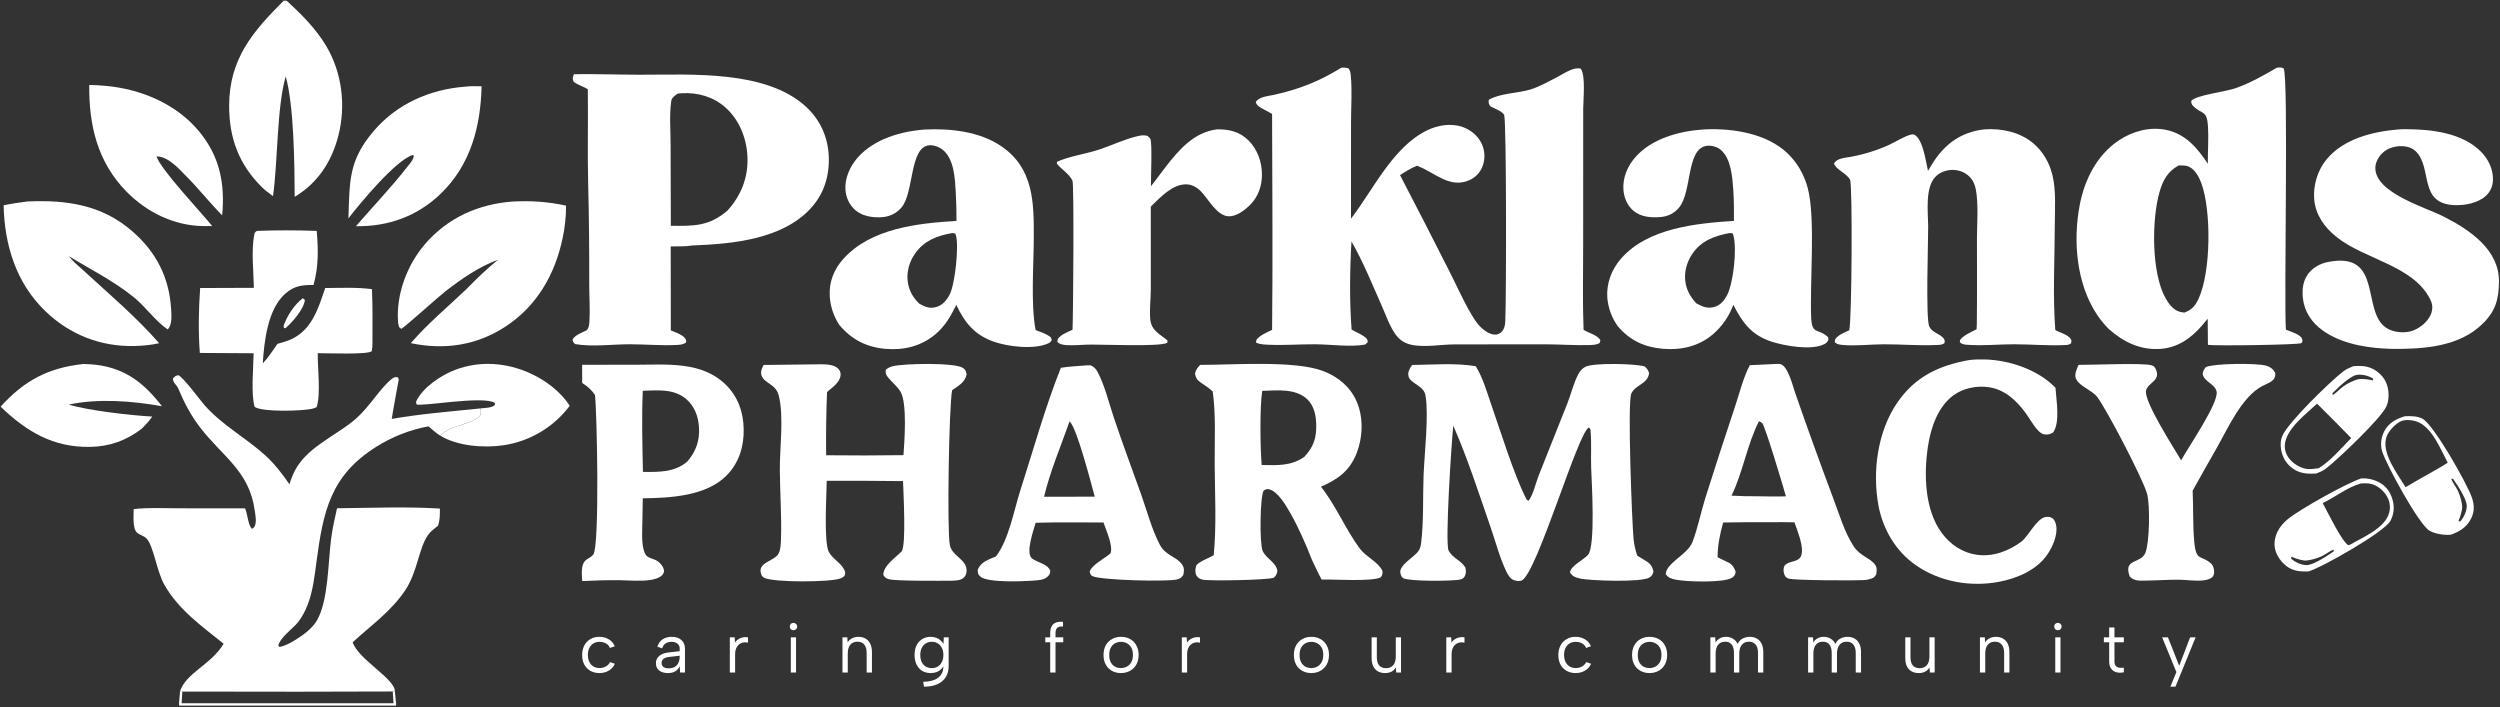 <svg width="1064" height="301" viewBox="0 0 1064 301" fill="none" xmlns="http://www.w3.org/2000/svg">
<rect x="0" y="0" width="1064" height="301" fill="#333333" stroke="none"/>
<path d="M120.729 0.301H122.019C128.403 6.215 134.339 12.05 138.84 19.589C145.572 30.868 147.257 44.895 144.052 57.57C141.251 68.646 135.344 77.841 125.423 83.77C125.353 70.18 125.134 45.084 121.602 32.515C117.781 45.803 118.299 68.256 116.193 83.471C114.434 82.24 112.769 80.96 111.248 79.442C101.602 69.808 97.505 58.588 97.525 45.055C97.553 25.231 107.362 13.636 120.729 0.301Z" fill="white"/>
<path d="M595.852 74.523C603.054 88.327 610.157 102.181 617.167 116.083C620.568 122.754 623.693 130.087 627.801 136.32C629.018 138.162 630.48 139.755 632.331 140.973C633.735 141.901 635.519 142.705 637.235 142.305C638.358 142.042 639.268 141.24 639.819 140.244C640.448 139.111 640.589 137.889 640.651 136.62C641.093 127.518 641.197 52.535 640.178 48.866C638.909 47.084 636.205 46.273 634.297 45.247C633.522 44.002 633.475 43.912 633.636 42.458C638.384 39.659 645.888 39.736 651.27 38.113C655.243 36.914 659.46 34.49 663.158 32.579C665.877 31.174 669.611 28.456 672.71 29.204C674.931 31.902 673.818 42.503 673.813 46.315L673.792 105.919C673.792 117.386 673.516 128.935 673.974 140.39C676.049 141.721 679.954 142.562 681.119 144.813C681.025 145.187 680.958 145.867 680.641 146.063C679.445 146.796 677.734 146.818 676.371 146.856C670.251 147.028 664.036 146.568 657.9 146.538L619.325 146.576C613.288 146.547 605.68 148.103 599.944 146.554C597.614 145.925 595.747 144.661 594.271 142.756C591.556 139.253 589.861 134.144 588.051 130.09C584 120.99 580.163 111.405 575.191 102.767C574.474 114.839 574.317 128.199 575.238 140.258C577.048 141.388 579.31 142.15 580.953 143.501C581.853 144.244 582.014 144.477 582.123 145.612L581.041 146.622C575.207 147.804 566.023 146.554 559.762 146.521C553.215 146.486 546.585 147.015 540.059 146.726C538.239 146.645 536.2 146.611 534.546 145.8L534.78 144.552C536.356 142.588 539.195 141.502 541.405 140.377C541.723 109.756 541.489 79.095 541.4 48.471C540.085 47.682 538.665 47.044 537.334 46.272C536.158 45.592 534.817 44.865 534.448 43.473C535.774 41.124 539.856 40.895 542.388 40.328C553.147 37.922 561.431 34.613 570.859 28.83C571.905 28.717 572.742 28.788 573.772 28.994C574.588 29.922 574.713 30.48 574.848 31.725C575.55 38.238 574.999 45.387 574.999 51.965L574.983 93.057C584.468 80.77 592.731 62.618 607.334 55.494C611.941 53.245 617.536 52.321 622.471 54.039C625.992 55.265 629.055 57.829 630.651 61.226C632.008 64.198 632.138 67.588 631.01 70.656C630.006 73.382 628.077 75.451 625.425 76.647C616.99 80.458 610.578 73.315 603.075 70.531C600.448 71.618 598.212 72.965 595.852 74.523Z" fill="white"/>
<path d="M104.286 216.357C105.382 218.618 105.573 223.779 107.297 225.097L108.265 224.256C109.382 222.228 108.685 219.272 108.378 217.072C106.053 200.397 94.613 194.245 85.21 181.967C81.192 176.722 78.412 171.441 75.881 165.381C75.141 163.608 73.717 163.195 73.576 161.162C74.415 160.118 74.556 160.046 75.844 159.668C77.728 160.204 85.34 170.512 87.042 172.437C94.662 181.051 104.471 186.172 112.86 193.775C116.918 197.452 120.066 201.609 123.183 206.091C124.566 201.704 126.219 198.278 129.367 194.863C135.639 188.058 144.627 184.196 151.584 178.103C157.142 173.235 161.994 165.008 166.639 161.356C167.623 160.583 168.07 160.418 169.278 160.548C169.401 160.81 169.658 161.202 169.713 161.473C169.719 161.508 166.88 176.743 166.726 178.294C179.186 176.104 191.971 175.131 204.552 173.812C204.583 174.84 204.883 176.21 204.174 177.015C200.882 180.752 191.594 180.779 187.455 185.455C185.648 184.404 183.973 182.777 182.353 181.446C174.47 182.921 166.937 185.871 160.151 190.142C140.592 202.442 137.554 217.633 134.683 239.178C133.866 245.31 133.18 251.618 130.917 257.425C129.925 259.97 128.592 262.582 126.894 264.734C124.555 267.695 119.28 271.142 118.44 274.823L119.037 275.316C121.477 274.863 123.824 273.524 125.916 272.222C129.205 270.174 132.965 267.413 134.916 264.013C139.786 255.525 139.617 239.302 140.923 229.333C141.499 224.934 142.441 220.634 143.443 216.315C157.877 216.175 172.821 215.557 187.209 216.446C187.223 218.975 187.271 221.3 186.419 223.724C184.908 224.913 183.265 226.128 182.154 227.722C178.114 233.52 177.715 243.535 172.304 251.455C166.12 260.509 157.995 266.086 150.088 273.354C152.604 280.768 168.185 288.889 168.069 294.292C150.067 294.401 106.856 294.449 76.588 294.33C78.997 286.43 90.019 282.786 95.171 273.965C85.827 266.459 75.956 259.492 69.939 248.846C66.651 243.029 65.368 232.273 62.332 229.159C61.192 227.99 59.439 227.726 58.279 226.648C56.334 224.844 56.909 219.175 56.894 216.674C63.189 215.961 69.737 216.303 76.062 216.329L104.286 216.357Z" fill="white"/>
<path d="M244.254 31.572C253.681 31.439 263.169 31.799 272.606 31.805C294.263 31.818 325.781 29.753 342.879 45.275C348.939 50.776 352.336 58.172 352.712 66.327C353.1 74.713 350.759 82.492 345.007 88.714C332.758 101.962 311.565 103.825 294.695 104.474C291.724 104.986 288.474 104.809 285.457 104.872L285.503 140.61C287.147 141.341 289.878 142.21 291.115 143.495C291.929 144.343 292.03 144.567 292.028 145.683C291.884 145.801 291.855 145.83 291.715 145.927C290.652 146.662 289.19 146.759 287.934 146.821C281.396 147.148 274.625 146.519 268.058 146.52C260.602 146.521 252.085 147.703 244.784 146.444C244.016 145.784 243.911 145.568 243.667 144.585C244.497 142.642 247.953 141.448 249.781 140.523C250.575 139.472 250.776 138.322 250.855 137.039C251.181 131.767 250.773 126.172 250.782 120.87C250.808 106.671 250.685 92.538 250.329 78.342C249.992 64.906 250.357 51.441 250.176 37.998C248.192 36.701 245.95 36.269 244.069 34.725C243.572 33.251 243.735 33.065 244.254 31.572ZM308.861 45.836C303.744 41.218 297.089 39.302 290.268 39.674C289.65 39.709 289.032 39.759 288.417 39.826C287.322 40.661 285.895 41.528 285.686 42.984C284.834 48.892 285.403 55.55 285.412 61.545L285.508 96.09C295.19 96.207 301.765 96.359 309.594 89.649C315.463 83.175 318.515 75.458 318.115 66.635C317.761 58.869 314.699 51.106 308.861 45.836Z" fill="white"/>
<path d="M969.039 28.808C970.136 28.693 970.936 28.567 971.924 29.139C974.056 32.776 972.008 127.084 972.876 140.301C974.634 141.037 977.993 142.023 979.272 143.453C979.984 144.251 979.923 144.624 979.855 145.62C979.694 145.781 979.532 145.933 979.345 146.061C978.362 146.737 942.839 147.3 939.688 146.751L939.595 135.647C938.768 136.686 937.915 137.706 937.042 138.706C932.289 144.128 926.636 148.064 919.251 148.503C910.801 149.005 903.708 145.534 897.531 140.062C895.757 138.306 894.082 136.274 892.678 134.203C883.682 120.893 882.174 102.436 885.18 86.999C887.265 76.282 892.523 65.911 901.821 59.716C907.635 55.843 914.904 53.861 921.841 55.266C930.156 56.95 935.195 62.995 939.652 69.692C939.605 64.394 940.037 59.029 939.714 53.741C939.293 46.757 937.249 48.859 933.474 45.179C932.674 44.398 932.61 43.96 932.6 42.908C934.878 40.414 947.047 39.087 951.436 37.548C957.692 35.355 963.329 32.118 969.039 28.808ZM927.213 70.428C922.575 72.974 920.573 76.622 919.117 81.641C915.726 93.336 915.596 116.102 921.649 126.904C922.913 129.163 924.982 131.968 927.619 132.676C928.284 132.856 928.976 132.956 929.667 133.037C932.866 131.882 934.296 130.169 935.715 127.118C941.004 115.769 941.206 89.511 936.838 77.821C935.882 75.257 934.191 72.14 931.591 70.931C930.25 70.309 928.654 70.398 927.213 70.428Z" fill="white"/>
<path d="M844.462 55.069C851.836 54.52 859.73 56.193 865.456 61.065C869.423 64.438 872.143 69.125 873.428 74.144C875.17 80.95 874.535 88.675 874.52 95.65C874.483 110.42 873.61 125.728 874.733 140.448C876.631 141.58 879.985 142.337 881.264 144.203C881.774 144.952 881.592 145.301 881.431 146.13C880.827 146.541 880.25 146.773 879.512 146.817C872.221 147.249 864.561 146.526 857.224 146.519C850.801 146.513 844.176 147.222 837.78 146.77C836.319 146.666 835.232 146.689 834.13 145.682L834.166 144.74C835.737 142.591 838.924 141.376 841.233 140.127C841.285 139.451 841.316 138.773 841.332 138.095C841.483 125.966 841.384 113.822 841.389 101.692C841.394 94.947 842.107 87.328 840.932 80.714C840.552 78.576 839.751 76.753 838.207 75.195C836.314 73.279 833.552 72.273 830.88 72.304C828.295 72.333 825.565 73.342 823.745 75.212C819.221 79.864 820.578 90.178 820.635 96.228C820.661 102.651 819.528 135.727 821.103 138.976C822.403 141.655 825.503 141.918 827.182 143.991C827.785 144.734 827.676 145.1 827.588 145.992C826.439 146.891 825.44 146.767 824.01 146.832C816.667 147.169 809.169 146.512 801.8 146.528C796.043 146.541 789.902 147.333 784.208 146.811C783.001 146.7 781.701 146.563 780.874 145.58L781.036 144.439C782.336 142.465 784.972 141.543 787.047 140.559C788.155 136.115 788.477 78.423 787.385 76.525C787.349 76.459 787.307 76.394 787.271 76.328C785.731 73.633 781.431 72.252 780.547 69.577C781.837 67.278 785.206 67.2 787.588 66.764C793.215 65.742 798.701 64.039 803.922 61.694C806.74 60.396 810.536 57.893 813.48 57.254C813.984 57.144 814.52 57.187 814.957 57.453C818.467 59.584 819.647 68.806 820.542 72.71C821.883 70.519 823.209 68.258 824.79 66.231C829.918 59.653 836.205 56.059 844.462 55.069Z" fill="white"/>
<path d="M393.907 55.117C404.706 54.616 416.985 56.003 426.138 62.223C439.952 71.611 440.023 86.198 439.98 101.05C439.947 112.778 438.657 129.449 440.753 140.484C442.595 141.21 444.873 141.892 446.494 143.019C447.414 143.659 447.405 143.768 447.604 144.82C447.245 145.394 446.836 145.807 446.215 146.099C440.14 148.95 428.752 147.527 422.659 145.321C414.671 142.43 410.491 137.177 407.001 129.763C404.649 134.499 402.298 138.722 398.183 142.207C392.117 147.343 384.684 149.151 376.86 148.473C368.705 147.766 362.45 144.492 357.193 138.28C354.798 134.629 353.403 130.413 353.147 126.055C352.789 120.007 354.891 114.7 358.903 110.214C370.607 97.13 390.687 95.005 407.079 94.025C407.099 89.857 406.993 85.689 406.758 81.528C406.394 75.835 406.082 67.935 401.435 63.923C399.922 62.618 397.461 61.639 395.447 61.831C387.09 62.627 389.027 81.73 383.801 88.139C381.788 90.607 378.968 92.092 375.799 92.395C371.884 92.768 367.249 92.145 364.15 89.541C361.536 87.344 360.07 84.146 359.825 80.766C359.471 75.871 361.79 70.751 364.969 67.136C372.01 59.128 383.607 55.791 393.907 55.117ZM406.564 99.431C406.06 99.297 405.585 99.115 405.062 99.23C398.715 100.362 393.305 102.428 389.435 107.933C386.898 111.54 385.646 116.114 386.427 120.492C387.06 124.046 388.715 126.809 391.29 129.279C393.722 130.6 395.691 131.496 398.509 130.661C401.14 129.882 402.864 127.828 404.12 125.484C406.496 121.051 408.189 104.538 406.83 100.134C406.756 99.894 406.664 99.661 406.564 99.431Z" fill="white"/>
<path d="M725.986 55.044C737.697 54.579 751.712 56.803 760.573 65.068C764.894 69.102 767.848 74.323 769.372 80.016C772.768 92.733 770.209 120.389 770.833 135.162C771.15 142.713 773.87 139.621 777.811 143.303C778.243 143.706 778.134 144.177 778.16 144.737C777.744 145.464 777.301 146.006 776.553 146.406C771.123 149.289 759.626 147.24 753.922 145.384C745.487 142.638 741.561 137.313 737.702 129.717C735.918 134.62 732.897 138.976 728.925 142.362C722.887 147.446 715.435 149.113 707.682 148.441C699.85 147.762 693.584 144.842 688.514 138.816C685.96 135.244 684.426 131.048 684.067 126.672C683.63 120.651 685.919 114.653 689.855 110.132C701.265 97.024 721.842 95.069 737.963 94.008C737.973 89.652 737.999 85.287 737.697 80.939C737.328 75.535 736.777 67.553 732.398 63.811C730.911 62.537 728.545 61.844 726.59 62.041C717.552 62.95 720.276 81.582 714.577 88.377C712.518 90.834 709.871 92.107 706.699 92.375C702.726 92.708 698.301 92.362 695.144 89.664C692.539 87.44 691.176 84.136 690.932 80.766C690.562 75.651 692.659 70.711 695.992 66.903C702.908 59.004 714.645 55.795 724.738 55.122C725.154 55.087 725.57 55.062 725.986 55.044ZM736.075 99.189C729.58 100.449 724.052 102.384 720.173 108.162C717.692 111.853 716.548 116.475 717.458 120.864C718.144 124.147 719.736 126.703 721.993 129.123C724.614 130.557 726.71 131.482 729.721 130.611C732.164 129.904 733.792 127.946 734.968 125.788C737.719 120.722 739.403 105.65 737.672 100.007C737.599 99.76 737.505 99.515 737.406 99.277L736.075 99.189Z" fill="white"/>
<path d="M601.005 155.331C609.705 155.24 619.533 154.39 628.103 155.875C631.161 160.865 632.83 166.916 634.749 172.415C638.696 183.706 644.229 201.735 649.367 211.888C649.757 212.666 649.757 212.85 650.609 213.13C652.653 210.13 653.542 205.794 654.858 202.386L667.079 171.659C668.67 167.629 669.736 163.017 671.743 159.208C672.445 157.885 673.423 156.77 674.78 156.086C678.217 154.349 696.137 154.747 699.913 155.944C700.994 156.748 701.374 157.469 701.852 158.711C701.374 163.482 696.08 163.626 694.286 167.488C692.57 171.171 694.588 222.297 695.227 229.256C695.461 231.78 696.007 234.091 696.808 236.493C698.217 237.366 699.679 238.194 701.062 239.105C702.622 240.133 703.35 241.453 703.709 243.273C703.314 244.559 703.194 244.99 702.013 245.777C698.784 247.924 676.73 247.204 672.331 246.197C670.427 245.761 669.211 245.276 668.176 243.612C668.592 240.72 673.964 238.282 675.851 236.151C679.101 232.48 677.427 205.296 677.203 199.171C677.016 194.01 677.396 188.805 676.969 183.655C676.891 182.722 676.974 182.559 676.236 181.934C671.608 183.862 654.307 243.548 647.713 247.016C646.845 247.471 645.29 247.257 644.369 246.935C642.757 246.374 641.821 244.726 641.119 243.279C638.295 237.467 636.6 230.787 634.484 224.66C629.476 210.179 624.65 195.188 618.519 181.161C617.807 187.645 614.91 231.463 616.543 234.356C616.585 234.432 616.631 234.507 616.673 234.583C618.337 237.514 621.847 238.595 623.631 241.444C623.959 242.662 624.036 243.975 623.454 245.144C623.043 245.969 622.414 246.383 621.556 246.615C618.665 247.398 599.445 247.478 597.167 246.046C596.403 245.566 596.122 244.568 595.987 243.713C595.477 240.538 601.795 237.109 603.574 234.688C604.385 233.589 604.687 232.317 604.848 230.986C605.981 221.552 605.513 211.701 605.877 202.206C606.236 192.962 608.134 176.941 606.704 168.355C606.236 165.527 603.808 164.353 601.691 162.84C600.568 162.038 599.58 161.177 599.382 159.751C599.159 158.192 600.121 156.536 601.005 155.331Z" fill="white"/>
<path d="M1020.5 55.106C1021.72 55.004 1022.93 54.962 1024.14 54.98C1034.95 55.056 1048.03 56.5 1056.02 64.679C1059.07 67.804 1061.1 72.02 1061 76.451C1060.95 79.1 1060 81.486 1058.04 83.306C1054.66 86.447 1049.03 87.486 1044.57 87.296C1029.3 86.647 1035.27 71.868 1028.39 64.642C1026.73 62.904 1024.56 62.278 1022.23 62.206C1019.24 62.114 1016.14 63.054 1013.95 65.142C1012.29 66.722 1010.94 69.15 1010.94 71.482C1010.93 82.096 1032.1 88.163 1039.85 92.088C1045.63 95.013 1051.48 98.499 1056.08 103.117C1060.7 107.759 1063.62 113.272 1063.56 119.91C1063.5 127.382 1062.09 132.413 1056.62 137.785C1046.65 147.568 1031.65 148.582 1018.48 148.491C1009 148.317 998.352 146.828 990.156 141.732C985.45 138.805 981.711 134.59 980.484 129.078C979.621 125.187 979.688 120.562 981.94 117.133C983.958 114.059 987.255 112.2 990.812 111.499C1014.45 106.84 1004.83 132.475 1015.59 139.532C1018.35 141.345 1022.38 141.804 1025.57 141.109C1030.64 140.006 1037.79 133.696 1034.24 127.289C1026.89 112.806 1006.14 110.446 994.119 100.614C989.2 96.589 985.565 91.482 984.946 85.022C984.369 79.009 986.365 72.393 990.25 67.753C997.536 59.051 1009.69 56.043 1020.5 55.106Z" fill="white"/>
<path d="M510.801 155.29C524.661 155.326 551.047 153.271 563.21 157.939C569.404 160.317 574.604 164.566 577.323 170.712C580.376 177.614 580.053 186.098 577.313 193.046C574.385 200.481 569.237 204.086 562.201 207.142C568.728 215.387 572.555 225.144 578.764 233.509C581.333 236.972 586.595 239.159 588.373 242.972C588.436 244.342 588.4 244.523 587.693 245.693C583.725 247.665 567.833 246.484 562.466 246.649C561 243.921 559.721 241.046 558.359 238.261C555.717 231.508 552.83 224.871 549.268 218.545C547.469 215.353 543.896 209.194 540.194 208.253C539.05 207.962 538.758 208.255 537.807 208.812C536.247 211.342 536.039 231.202 537.355 234.381C538.754 237.746 543.205 239.296 543.662 243.07C543.371 244.36 543.127 245.044 542.092 245.898C539.461 246.878 514.784 247.333 511.875 246.71C510.709 246.46 509.791 245.935 509.189 244.89C508.522 243.733 508.757 242.186 509.045 240.956C509.43 239.31 514.899 237.349 516.55 236.322C517.787 223.726 517.055 210.472 516.971 197.793C516.903 187.555 517.552 176.705 516.128 166.587C514.59 165.176 512.865 164.053 511.147 162.885C509.492 161.76 508.943 160.89 508.58 158.95C508.989 157.315 509.679 156.47 510.801 155.29ZM556.377 169.939C551.494 165.308 543.834 166.117 537.641 166.333L537.214 166.348C536.101 173.205 536.356 190.965 536.986 197.906C543.512 197.993 549.544 198.425 555.123 194.419C559.112 190.174 560.355 186.281 560.178 180.465C560.064 176.651 559.258 172.671 556.377 169.939Z" fill="white"/>
<path d="M384.52 193.714C384.95 187.763 386.1 172.015 383.38 166.946C382.103 164.565 379.616 162.719 377.933 160.608C377.039 159.488 376.821 158.788 376.972 157.396C377.923 156.535 378.904 156.133 380.129 155.833C384.748 154.699 406.321 154.219 409.836 156.602C411.027 157.41 411.12 158.066 411.393 159.379C410.67 162.779 407.861 164.217 405.224 166.078C403.891 172.847 402.997 225.48 404.25 231.95C405.162 236.662 411.144 237.898 411.375 242.54C411.433 243.71 411.124 244.885 410.306 245.726C408.816 247.256 406.135 247.105 404.151 247.167C399.85 247.169 381.19 247.318 378.377 246.528C377.034 246.151 376.583 245.794 375.916 244.629C376.084 240.569 381.064 237.428 383.683 234.722C385.79 232.546 384.441 208.93 384.331 204.755C373.507 204.637 362.682 204.59 351.857 204.615C351.799 210.614 350.542 230.655 352.753 234.903C354.215 237.712 357.699 239.411 359.216 242.302C359.822 243.457 359.826 243.975 359.418 245.131C358.899 245.599 358.367 245.932 357.71 246.18C353.302 247.842 329.375 247.918 325.368 245.957C324.574 245.57 324.196 245.113 323.918 244.279C322.209 239.147 329.795 238.996 331.486 235.352C332.246 233.711 332.32 231.344 332.383 229.559C332.73 219.72 331.955 209.782 331.897 199.933C331.842 190.558 333.689 177.205 331.437 168.334C330.157 163.294 325.305 163.257 324.129 159.823C323.571 158.193 324.253 156.749 325.001 155.332L349.159 155.041C351.546 155.035 354.978 155.087 356.769 156.935C357.463 157.652 357.812 158.512 357.757 159.536C357.59 162.679 354.169 164.941 351.986 166.829C351.626 175.801 351.501 184.78 351.612 193.758C362.581 193.886 373.551 193.871 384.52 193.714Z" fill="white"/>
<path d="M271.029 155.23C283.878 155.198 298.612 153.808 308.667 163.508C314.051 168.703 316.385 175.292 316.515 182.679C316.644 190.015 314.508 196.986 309.298 202.299C300.581 211.191 285.254 211.919 273.567 212.079L273.413 220.882C273.412 225.072 272.706 231.722 274.519 235.58C274.553 235.653 274.589 235.723 274.624 235.795C275.54 237.698 278.516 237.698 280.151 239.028C281.338 239.994 282.464 241.368 282.605 242.932C282.655 243.497 282.297 244.248 281.919 244.667C280.675 246.048 278.343 246.609 276.572 246.868C272.5 247.464 268.076 246.992 263.968 246.94C258.546 246.871 253.189 247.026 247.777 247.307C247.672 244.467 246.986 240.039 249.622 238.164C250.538 237.513 251.818 236.936 252.502 236.038C255.274 232.397 254.063 174.943 253.217 168.087C251.715 165.885 250.025 164.395 247.776 162.987L247.752 155.257L271.029 155.23ZM292.069 169.858C286.809 165.379 279.988 166.106 273.568 166.307C273.07 177.789 273.385 189.351 273.637 200.838C280.367 200.903 287.029 201.077 292.481 196.476C296.278 192.063 297.909 187.389 297.475 181.522C297.147 177.089 295.514 172.792 292.069 169.858Z" fill="white"/>
<path d="M518.044 55.039C523.252 55.033 527.537 55.99 531.364 59.769C535.212 63.569 537.1 69.06 537.084 74.41C537.069 79.245 535.43 83.88 531.941 87.299C529.71 89.489 526.273 92.145 522.96 92.058C517.942 91.925 514.349 84.788 511.201 81.538C509.468 79.75 507.318 78.457 504.761 78.447C498.894 78.424 493.665 84.149 489.776 87.943L489.789 122.891C489.782 127.129 489.167 131.762 489.557 135.941C489.999 140.693 493.59 142.146 496.854 144.879L496.842 145.892C493.622 147.706 468.494 146.507 462.656 146.679C459.79 146.796 456.782 147.061 453.923 146.881C452.553 146.795 450.978 146.559 450.016 145.494L450.178 144.292C451.572 142.325 454.338 141.355 456.467 140.34C456.761 134.258 457.168 78.252 456.44 76.867C456.402 76.795 456.361 76.725 456.324 76.652C454.828 73.827 451.799 72.115 449.781 69.659L449.866 68.853C455.165 66.47 461.519 65.643 467.094 63.876C472.763 62.079 478.33 59.304 484.103 57.956C485.635 57.598 487.033 57.372 488.554 57.93C488.855 58.273 489.371 58.718 489.585 59.104C490.454 60.673 489.795 76.024 489.829 79.276C491.941 76.664 493.877 73.883 495.944 71.23C501.761 63.758 508.064 56.282 518.044 55.039Z" fill="white"/>
<path d="M754.577 154.96C755.539 154.921 756.689 154.789 757.635 154.947C760.859 155.486 763.012 164.228 763.969 167.058C769.19 182.087 774.593 197.051 780.178 211.947C782.726 218.648 784.972 226.443 788.862 232.421C791.716 236.807 796.059 237.487 798.004 240.291C798.971 241.684 798.768 243.012 798.492 244.573C798.097 245.06 797.744 245.682 797.177 245.949C795.841 246.575 794.545 246.81 793.084 246.901C789.745 247.108 763.257 247.05 761.124 246.226C760.292 245.903 759.756 245.397 759.434 244.545C758.956 243.31 758.935 241.981 759.465 240.773C760.63 239.405 762.403 239.227 764.026 238.675C765.024 238.338 765.992 237.781 766.454 236.811C768.144 233.271 764.904 225.843 763.724 222.302C760.344 222.171 756.928 222.254 753.537 222.244C746.819 222.211 740.1 222.254 733.381 222.375C731.987 227.361 731.03 231.984 731.004 237.18C732.585 237.994 734.255 238.683 735.815 239.52C737.359 240.348 738.186 241.752 738.696 243.387C738.462 244.617 738.295 245.158 737.161 245.877C733.547 248.17 717.406 247.601 713.043 246.683C711.296 246.316 709.918 245.828 708.919 244.321C709.335 239.355 718.223 236.071 720.287 230.737C722.534 224.928 723.849 218.237 725.7 212.243C729.855 199.067 734.125 185.925 738.498 172.82C740.412 167.078 741.915 160.788 744.712 155.426L754.577 154.96ZM748.623 179.268C743.506 189.285 741.847 200.917 736.912 210.952C740.698 211.139 744.457 211.257 748.248 211.221C752.18 211.246 756.168 211.417 760.089 211.234C759.08 207.622 751.244 181.237 749.959 180.026C749.725 179.802 749.216 179.573 748.919 179.401C748.758 179.307 748.821 179.338 748.623 179.268Z" fill="white"/>
<path d="M464.198 155.481C465.682 156.181 466.447 156.99 467.195 158.421C470.196 164.166 471.889 171.255 473.942 177.42C477.659 188.588 481.824 199.571 485.747 210.663C488.176 217.53 490.217 225.304 493.577 231.751C496.13 236.649 500.738 236.748 503.156 240.361C504.12 241.801 503.966 243.087 503.613 244.696C502.965 245.712 502.307 246.213 501.144 246.565C497.359 247.709 468.035 246.948 464.888 245.165C463.96 244.639 464.047 244.207 463.783 243.22C464.688 240.403 470.362 237.521 472.629 235.509C473.85 232.352 470.73 225.595 469.631 222.357L458.364 222.339C452.5 222.267 446.635 222.317 440.774 222.489C439.882 225.609 436.538 234.951 439.015 237.457C440.191 238.647 442.877 239.391 444.382 240.273C445.545 240.954 446.43 241.604 447 242.875C446.899 243.6 446.936 244.153 446.469 244.735C445.162 246.361 443.659 246.756 441.661 246.952C437.055 247.404 420.314 248.234 417.167 245.359C416.131 244.411 416.167 243.742 416.126 242.443C417.605 239.008 420.71 238.183 423.892 236.819C429.442 229.467 431.424 217.51 434.237 208.752C439.797 191.438 444.783 173.4 451.517 156.523C455.158 155.96 458.872 155.777 462.544 155.495L464.198 155.481ZM455.197 179.381C451.518 189.828 446.894 200.67 444.349 211.422L455.243 211.406L465.933 211.367C464.409 205.95 458.235 181.652 455.197 179.381Z" fill="white"/>
<path d="M837.707 153.306C839.839 152.982 842.242 152.94 844.4 152.977C855.045 153.161 867.343 157.305 874.811 165.013C875.138 170.27 876.886 179.721 873.807 184.08C872.408 184.88 871.493 185.119 869.87 184.819C867.104 184.308 864.015 178.406 862.408 176.183C858.435 170.69 853.516 165.889 846.558 164.809C841.436 164.014 835.508 165.176 831.316 168.296C824.618 173.28 821.68 182.23 820.505 190.194C818.768 201.946 819.122 217.102 826.516 226.969C830.162 231.838 835.274 235.262 841.358 236.112C848.394 237.096 855.102 234.437 860.64 230.26C863.391 227.805 866.917 220.82 870.349 220.094C871.524 219.845 872.471 219.899 873.485 220.562C874.442 221.186 874.878 222.456 875.086 223.519C875.877 227.585 873.62 232.662 871.394 235.937C866.849 242.619 858.503 246.159 850.775 247.619C838.721 249.894 825.71 247.672 815.539 240.662C806.912 234.719 801.358 225.344 799.47 215.128C796.803 200.688 799.085 183.525 807.536 171.289C815.076 160.378 824.967 155.654 837.707 153.306Z" fill="white"/>
<path d="M109.345 98.268C117.826 97.957 126.315 97.96 134.795 98.275C135.486 106.142 135.609 113.656 133.425 121.288C128.6 121.271 125.271 121.593 121.449 124.947C113.937 131.538 112.436 145.246 111.831 154.666C114.208 152.209 116.1 149.145 118.074 146.357C120.203 145.726 122.483 145.135 124.472 144.14C132.968 139.896 135.58 130.912 138.405 122.586C144.962 122.546 151.798 122.207 158.306 123.059C158.654 130.868 158.515 138.715 158.51 146.532C158.534 147.543 158.379 148.478 158.202 149.471C156.592 151.017 138.984 150.289 135.243 150.315C135.115 156.665 136.622 167.61 134.756 173.29C134.1 173.615 133.406 173.856 132.689 174.006C128.421 174.915 111.987 175.479 108.408 173.197C106.724 168.092 107.879 156.077 107.943 150.348C100.312 150.261 92.68 150.215 85.048 150.21C84.363 141.183 84.543 131.61 85.186 122.584L108.049 122.499C107.93 115.546 106.911 106.77 108.185 99.996C108.39 98.909 108.476 98.876 109.345 98.268Z" fill="white"/>
<path d="M11.574 85.757C28.354 84.989 43.496 87.149 56.527 98.611C66.472 107.357 72.001 118.069 72.814 131.359C72.989 134.207 73.375 137.996 71.407 140.225C66.194 136.748 62.048 130.657 57.075 126.607C48.416 119.556 38.768 114.827 29.327 109.025C30.943 111.217 33.091 112.961 35.121 114.756C46.192 124.93 57.815 134.765 67.748 146.074C64.283 146.85 60.631 147.183 57.083 147.259C42.765 147.567 29.701 142.416 19.363 132.492C6.892 120.522 1.894 104.305 1.545 87.368C4.875 86.664 8.201 86.195 11.574 85.757Z" fill="white"/>
<path d="M218.16 85.78C226.046 85.359 233.165 85.845 240.898 87.51C240.951 92.176 240.415 96.744 239.463 101.306C236.245 116.721 228.527 130.24 215.138 138.997C202.857 147.031 189.131 149.036 174.85 146.049C181.914 137.79 190.676 130.529 198.544 123.017C202.761 118.685 207.299 114.314 212.006 110.521C203.835 113.521 196.501 118.637 189.629 123.93C186.726 126.167 171.783 139.667 170.764 139.958L169.876 139.244C169.643 138.587 169.494 137.902 169.431 137.208C168.47 125.382 173.279 112.692 180.922 103.84C190.568 92.667 203.584 86.856 218.16 85.78Z" fill="white"/>
<path d="M884.639 155.285C890.063 155.333 912.19 154.373 915.7 155.471C916.615 155.757 916.969 156.049 917.395 156.896C919.964 161.981 914.286 162.722 913.37 166.132C912.19 170.56 925.352 190.887 928.29 195.903C931.113 190.673 944.457 171.309 943.381 166.622C942.616 163.266 938.108 162.599 937.437 159.156C937.629 157.859 937.993 157.201 938.846 156.21C942.413 154.644 960.494 154.477 964.483 155.629C966.215 156.129 967.463 157.074 968.336 158.659C968.716 162.342 965.398 162.881 962.559 164.448C953.828 169.276 948.092 182.554 943.277 190.934C939.876 196.879 936.516 202.848 933.193 208.84C933.516 215.995 933.23 223.288 933.854 230.417C934.634 239.345 936.787 235.952 941.087 239.899C941.94 240.679 942.252 241.977 942.315 243.089C942.367 243.915 942.242 244.887 941.665 245.498C940.703 246.518 939.096 246.841 937.744 247.003C934.379 247.405 930.9 246.767 927.52 246.731C922.814 246.68 918.097 247.053 913.391 247.101C910.708 247.127 908.43 247.384 906.433 245.426C903.474 237.426 911.191 240.181 913.105 235.185C914.878 230.546 915.102 215.075 913.802 210.18C912.19 204.124 896.496 174.008 892.512 168.869C890.313 166.033 884.878 164.363 883.511 161.121C882.746 159.308 883.911 156.948 884.639 155.285Z" fill="white"/>
<path d="M37.981 36.216C40.351 36.153 42.71 36.348 45.068 36.559C59.888 37.887 74.912 44.151 84.607 55.775C93.528 66.471 95.809 78.047 94.557 91.639C89.382 86.441 84.827 80.604 79.644 75.384C76.221 71.936 71.706 66.579 66.605 66.561C68.346 72.097 85.49 90.218 90.34 96.228C89.118 96.234 87.897 96.233 86.677 96.223C74.181 96.107 62.469 90.377 53.782 81.495C41.459 68.894 37.819 53.279 37.981 36.216Z" fill="white"/>
<path d="M197.778 36.908C200.064 36.573 202.639 36.752 204.963 36.709C204.578 53.827 200.291 70.149 187.629 82.394C177.662 92.034 165.221 96.483 151.484 96.271C158.778 87.831 166.313 79.969 173.237 71.151C174.36 69.693 175.888 68.137 176.158 66.265L175.565 65.987C168.228 68.353 153.095 86.721 148.282 92.938C148.866 77.206 148.202 68.421 159.135 55.662C168.968 44.187 182.886 38.077 197.778 36.908Z" fill="white"/>
<path d="M35.492 154.913C37.389 154.979 39.312 155.046 41.196 155.291C53.629 156.905 61.528 163.29 68.926 172.883C56.252 170.655 41.933 169.49 29.282 172.18C37.108 174.685 56.342 176.879 64.818 177.284C63.533 179.168 61.996 180.753 60.413 182.386C53.828 187.481 46.717 190.046 38.334 190.192C22.626 190.467 11.278 183.688 0.259 173.084C10.265 161.952 20.624 156.509 35.492 154.913Z" fill="white"/>
<path d="M204.552 173.812C206.624 173.567 208.969 173.679 210.625 172.4L210.616 171.497C205.984 168.225 178.62 173.245 177.252 172.066C177.208 172.028 177.069 171.12 177.048 171.007C179.841 164.875 187.743 159.666 193.767 157.391C204.272 153.423 215.574 154.297 225.684 158.891C232.22 161.86 238.54 166.635 242.488 172.691C235.691 181.757 225.602 187.789 214.397 189.485C206.105 190.737 194.758 189.91 187.455 185.455C191.594 180.779 200.882 180.752 204.174 177.015C204.883 176.21 204.583 174.84 204.552 173.812Z" fill="white"/>
<path d="M1001.62 155.826C1004.33 155.665 1006.79 155.633 1009.32 156.744C1012.06 157.944 1014.59 160.356 1015.67 163.16C1016.84 166.162 1016.96 170.036 1015.63 173.007C1013.4 178.031 994.765 195.758 989.84 199.473C988.628 200.387 987.239 200.984 985.83 201.519C983.22 201.704 980.645 201.67 978.176 200.69C975.269 199.505 972.943 197.223 971.706 194.338C970.598 191.715 970.198 188.275 971.321 185.591C973.755 179.786 991.826 162.268 997.281 158.077C998.576 157.081 1000.11 156.434 1001.62 155.826ZM986.147 171.809C981.503 176.112 972.736 182.694 972.414 189.54C972.305 191.936 973.25 194.109 974.873 195.841C976.719 197.811 979.73 199.541 982.475 199.637C983.931 199.689 985.456 199.446 986.896 199.26C992.065 195.961 996.402 190.827 1000.66 186.452C995.867 181.525 991.03 176.643 986.147 171.809ZM1010.03 161.16C1007.81 159.746 1005.13 159.247 1003.03 159.549C1000.94 159.852 996.702 163.254 992.687 167.346L992.82 168.141C994.482 167.124 995.491 165.806 997.303 164.455C999.116 163.103 1001.94 161.842 1003.45 161.461C1004.97 161.079 1007.61 161.403 1009.95 161.885L1010.03 161.16Z" fill="white"/>
<path d="M1023.51 177.147C1026.04 177.072 1028.55 177.01 1030.89 178.135C1035.62 180.402 1050 205.796 1052.04 211.781C1053.1 214.876 1053.19 217.703 1051.71 220.684C1049.85 224.397 1046.78 226.295 1042.98 227.597C1040.23 227.8 1036.58 227.275 1034.13 225.963C1029.57 223.527 1015.64 197.753 1013.88 192.246C1012.99 189.448 1013.37 186.153 1014.73 183.563C1016.61 179.993 1019.79 178.3 1023.51 177.147ZM1043.23 203.787C1043.94 205.604 1045.05 206.832 1046.06 208.857C1047.06 210.881 1047.8 213.884 1047.91 215.444C1048.01 217.003 1047.22 219.544 1046.33 221.758L1047.03 221.962C1048.82 220.029 1049.79 217.483 1049.86 215.367C1049.94 213.252 1047.35 208.479 1044.04 203.798L1043.23 203.787ZM1028.35 179.329C1026.4 178.695 1023.59 178.538 1021.91 179.24C1020.24 179.943 1016.31 183.062 1015.46 186.745C1013.91 193.435 1020.47 201.815 1023.82 207.362C1026.28 205.924 1028.72 204.412 1031.22 203.057C1034.72 201.037 1038.37 199.12 1041.76 196.927C1038.68 191.195 1035.01 181.488 1028.35 179.329Z" fill="white"/>
<path d="M1004.86 203.625C1007.63 203.458 1010.15 204.024 1012.61 205.312C1015.52 206.839 1017.29 209.406 1018.22 212.518C1019.16 215.655 1018.91 218.85 1017.33 221.735C1014.74 226.453 988.17 241.591 982.48 243.21C979.844 243.262 977.457 243.233 975.028 242.096C972.21 240.778 969.661 237.786 968.616 234.879C967.602 232.046 967.993 229.007 969.282 226.332C970.322 224.169 971.945 222.351 973.801 220.856C979.24 216.492 998.132 205.967 1004.86 203.625ZM993.214 233.881C991.398 234.585 990.169 235.701 988.145 236.707C986.12 237.713 983.117 238.45 981.558 238.556C979.998 238.661 977.456 237.87 975.242 236.978L975.039 237.679C976.972 239.466 979.518 240.435 981.634 240.512C983.749 240.588 988.522 237.995 993.203 234.685L993.214 233.881ZM1009.15 205.945C1007.82 205.61 1006.18 205.675 1004.81 205.757C998.82 207.45 994.072 211.474 988.539 214.115C990.328 217.328 996.786 230.738 999.485 232.056L1000.4 231.709C1005.82 228.549 1015.07 224.794 1016.84 218.214C1017.51 215.758 1017.07 213.26 1015.78 211.083C1014.39 208.717 1011.84 206.621 1009.15 205.945Z" fill="white"/>
<path d="M128.884 126.922C129.208 127.084 129.502 127.446 129.766 127.699C129.283 131.619 124.427 137.198 121.476 139.687L120.815 139.594L120.7 138.647C122.309 134.219 125.132 129.81 128.884 126.922Z" fill="white"/>
<path d="M168.566 299.301L168.566 300.301L76.221 300.301L76.221 299.301L168.566 299.301Z" fill="white"/>
<path d="M76.615 294.257L77.615 294.257L77.221 300.301L76.193 299.39L76.615 294.257Z" fill="white"/>
<path d="M168.062 294.28L167.144 294.257L167.539 300.301L168.566 299.39L168.062 294.28Z" fill="white"/>
<path d="M932.12 271.244H934.46L925.88 292.244H923.72L926.27 286.034L920.21 271.244H922.67L927.47 283.364L932.12 271.244Z" fill="white"/>
<path d="M897.663 271.244V267.044H899.913V271.244H903.903V273.344H899.913V281.414C899.913 282.334 900.103 283.004 900.483 283.424C900.883 283.844 901.383 284.094 901.983 284.174C902.603 284.254 903.243 284.254 903.903 284.174V286.124C903.123 286.304 902.353 286.354 901.593 286.274C900.853 286.194 900.183 285.974 899.583 285.614C899.003 285.234 898.533 284.704 898.173 284.024C897.833 283.344 897.663 282.474 897.663 281.414V273.344H895.413V271.244H897.663Z" fill="white"/>
<path d="M874.719 271.244H876.939V286.244H874.719V271.244ZM875.859 268.244C875.399 268.244 875.019 268.094 874.719 267.794C874.419 267.494 874.269 267.124 874.269 266.684C874.269 266.224 874.419 265.844 874.719 265.544C875.019 265.244 875.399 265.094 875.859 265.094C876.279 265.094 876.639 265.244 876.939 265.544C877.259 265.844 877.419 266.224 877.419 266.684C877.419 267.124 877.259 267.494 876.939 267.794C876.639 268.094 876.279 268.244 875.859 268.244Z" fill="white"/>
<path d="M842.665 271.244H844.735L844.855 273.374C845.335 272.634 845.965 272.064 846.745 271.664C847.525 271.244 848.435 271.034 849.475 271.034C850.615 271.034 851.615 271.284 852.475 271.784C853.335 272.264 854.005 272.994 854.485 273.974C854.965 274.934 855.205 276.144 855.205 277.604V286.244H852.955V277.874C852.955 276.314 852.615 275.134 851.935 274.334C851.275 273.514 850.315 273.104 849.055 273.104C847.755 273.104 846.735 273.534 845.995 274.394C845.275 275.254 844.915 276.524 844.915 278.204V286.244H842.665V271.244Z" fill="white"/>
<path d="M823.389 286.244H821.349L821.199 284.084C820.739 284.844 820.119 285.434 819.339 285.854C818.559 286.254 817.649 286.454 816.609 286.454C815.449 286.454 814.439 286.214 813.579 285.734C812.719 285.254 812.049 284.534 811.569 283.574C811.109 282.614 810.879 281.404 810.879 279.944V271.244H813.099V279.704C813.099 281.244 813.429 282.414 814.089 283.214C814.769 283.994 815.739 284.384 816.999 284.384C818.279 284.384 819.289 283.974 820.029 283.154C820.789 282.314 821.169 281.054 821.169 279.374V271.244H823.389V286.244Z" fill="white"/>
<path d="M769.524 271.244H771.594L771.744 273.404C772.184 272.684 772.774 272.114 773.514 271.694C774.274 271.254 775.174 271.034 776.214 271.034C777.274 271.034 778.234 271.294 779.094 271.814C779.974 272.314 780.654 273.064 781.134 274.064C781.594 273.044 782.294 272.284 783.234 271.784C784.174 271.284 785.214 271.034 786.354 271.034C787.474 271.034 788.464 271.284 789.324 271.784C790.184 272.264 790.854 272.994 791.334 273.974C791.814 274.934 792.054 276.144 792.054 277.604V286.244H789.804V277.874C789.804 276.314 789.464 275.134 788.784 274.334C788.124 273.514 787.174 273.104 785.934 273.104C784.674 273.104 783.674 273.544 782.934 274.424C782.194 275.284 781.824 276.564 781.824 278.264V286.244H779.574V277.874C779.574 276.314 779.254 275.134 778.614 274.334C777.974 273.514 777.034 273.104 775.794 273.104C774.534 273.104 773.544 273.544 772.824 274.424C772.124 275.284 771.774 276.564 771.774 278.264V286.244H769.524V271.244Z" fill="white"/>
<path d="M727.93 271.244H730L730.15 273.404C730.59 272.684 731.18 272.114 731.92 271.694C732.68 271.254 733.58 271.034 734.62 271.034C735.68 271.034 736.64 271.294 737.5 271.814C738.38 272.314 739.06 273.064 739.54 274.064C740 273.044 740.7 272.284 741.64 271.784C742.58 271.284 743.62 271.034 744.76 271.034C745.88 271.034 746.87 271.284 747.73 271.784C748.59 272.264 749.26 272.994 749.74 273.974C750.22 274.934 750.46 276.144 750.46 277.604V286.244H748.21V277.874C748.21 276.314 747.87 275.134 747.19 274.334C746.53 273.514 745.58 273.104 744.34 273.104C743.08 273.104 742.08 273.544 741.34 274.424C740.6 275.284 740.23 276.564 740.23 278.264V286.244H737.98V277.874C737.98 276.314 737.66 275.134 737.02 274.334C736.38 273.514 735.44 273.104 734.2 273.104C732.94 273.104 731.95 273.544 731.23 274.424C730.53 275.284 730.18 276.564 730.18 278.264V286.244H727.93V271.244Z" fill="white"/>
<path d="M702.014 286.454C700.594 286.454 699.324 286.144 698.204 285.524C697.084 284.904 696.204 284.024 695.564 282.884C694.924 281.724 694.604 280.354 694.604 278.774C694.604 277.174 694.924 275.794 695.564 274.634C696.224 273.474 697.114 272.584 698.234 271.964C699.374 271.344 700.654 271.034 702.074 271.034C703.494 271.034 704.764 271.344 705.884 271.964C707.024 272.584 707.914 273.474 708.554 274.634C709.214 275.774 709.544 277.134 709.544 278.714C709.544 280.314 709.214 281.694 708.554 282.854C707.894 284.014 706.994 284.904 705.854 285.524C704.714 286.144 703.434 286.454 702.014 286.454ZM701.984 284.324C702.864 284.324 703.694 284.134 704.474 283.754C705.254 283.354 705.885 282.744 706.365 281.924C706.865 281.084 707.115 280.024 707.115 278.744C707.115 277.444 706.875 276.384 706.395 275.564C705.915 274.744 705.284 274.144 704.504 273.764C703.744 273.364 702.924 273.164 702.044 273.164C701.164 273.164 700.344 273.364 699.584 273.764C698.824 274.144 698.204 274.754 697.724 275.594C697.264 276.414 697.034 277.464 697.034 278.744C697.034 280.044 697.264 281.104 697.724 281.924C698.184 282.744 698.784 283.354 699.524 283.754C700.284 284.134 701.104 284.324 701.984 284.324Z" fill="white"/>
<path d="M670.555 286.454C669.095 286.454 667.815 286.134 666.715 285.494C665.615 284.854 664.755 283.964 664.135 282.824C663.535 281.664 663.235 280.324 663.235 278.804C663.235 277.264 663.535 275.914 664.135 274.754C664.755 273.574 665.615 272.664 666.715 272.024C667.815 271.364 669.095 271.034 670.555 271.034C672.095 271.034 673.445 271.394 674.605 272.114C675.765 272.814 676.605 273.794 677.125 275.054L675.055 275.774C674.755 274.974 674.205 274.344 673.405 273.884C672.625 273.404 671.715 273.164 670.675 273.164C669.655 273.164 668.765 273.394 668.005 273.854C667.265 274.314 666.685 274.964 666.265 275.804C665.865 276.644 665.665 277.634 665.665 278.774C665.665 280.454 666.115 281.804 667.015 282.824C667.915 283.824 669.115 284.324 670.615 284.324C671.635 284.324 672.545 284.094 673.345 283.634C674.145 283.174 674.735 282.554 675.115 281.774L677.155 282.494C676.615 283.734 675.765 284.704 674.605 285.404C673.445 286.104 672.095 286.454 670.555 286.454Z" fill="white"/>
<path d="M615.546 271.244H617.616L617.736 273.434C618.136 272.894 618.616 272.434 619.176 272.054C619.756 271.674 620.386 271.414 621.066 271.274C621.766 271.114 622.506 271.104 623.286 271.244V273.494C622.446 273.334 621.686 273.334 621.006 273.494C620.346 273.654 619.776 273.954 619.296 274.394C618.816 274.834 618.446 275.394 618.186 276.074C617.926 276.734 617.796 277.504 617.796 278.384V286.244H615.546V271.244Z" fill="white"/>
<path d="M596.27 286.244H594.23L594.08 284.084C593.62 284.844 593 285.434 592.22 285.854C591.44 286.254 590.53 286.454 589.49 286.454C588.33 286.454 587.32 286.214 586.46 285.734C585.6 285.254 584.93 284.534 584.45 283.574C583.99 282.614 583.76 281.404 583.76 279.944V271.244H585.98V279.704C585.98 281.244 586.31 282.414 586.97 283.214C587.65 283.994 588.62 284.384 589.88 284.384C591.16 284.384 592.17 283.974 592.91 283.154C593.67 282.314 594.05 281.054 594.05 279.374V271.244H596.27V286.244Z" fill="white"/>
<path d="M558.085 286.454C556.665 286.454 555.395 286.144 554.275 285.524C553.155 284.904 552.275 284.024 551.635 282.884C550.995 281.724 550.675 280.354 550.675 278.774C550.675 277.174 550.995 275.794 551.635 274.634C552.295 273.474 553.185 272.584 554.305 271.964C555.445 271.344 556.725 271.034 558.145 271.034C559.565 271.034 560.835 271.344 561.955 271.964C563.095 272.584 563.985 273.474 564.625 274.634C565.285 275.774 565.615 277.134 565.615 278.714C565.615 280.314 565.285 281.694 564.625 282.854C563.965 284.014 563.065 284.904 561.925 285.524C560.785 286.144 559.505 286.454 558.085 286.454ZM558.055 284.324C558.935 284.324 559.765 284.134 560.545 283.754C561.325 283.354 561.955 282.744 562.435 281.924C562.935 281.084 563.185 280.024 563.185 278.744C563.185 277.444 562.945 276.384 562.465 275.564C561.985 274.744 561.355 274.144 560.575 273.764C559.815 273.364 558.995 273.164 558.115 273.164C557.235 273.164 556.415 273.364 555.655 273.764C554.895 274.144 554.275 274.754 553.795 275.594C553.335 276.414 553.105 277.464 553.105 278.744C553.105 280.044 553.335 281.104 553.795 281.924C554.255 282.744 554.855 283.354 555.595 283.754C556.355 284.134 557.175 284.324 558.055 284.324Z" fill="white"/>
<path d="M502.986 271.244H505.056L505.176 273.434C505.576 272.894 506.056 272.434 506.616 272.054C507.196 271.674 507.826 271.414 508.506 271.274C509.206 271.114 509.946 271.104 510.726 271.244V273.494C509.886 273.334 509.126 273.334 508.446 273.494C507.786 273.654 507.216 273.954 506.736 274.394C506.256 274.834 505.886 275.394 505.626 276.074C505.366 276.734 505.236 277.504 505.236 278.384V286.244H502.986V271.244Z" fill="white"/>
<path d="M477.071 286.454C475.651 286.454 474.381 286.144 473.261 285.524C472.141 284.904 471.261 284.024 470.621 282.884C469.981 281.724 469.661 280.354 469.661 278.774C469.661 277.174 469.981 275.794 470.621 274.634C471.281 273.474 472.171 272.584 473.291 271.964C474.431 271.344 475.711 271.034 477.131 271.034C478.551 271.034 479.821 271.344 480.941 271.964C482.081 272.584 482.971 273.474 483.611 274.634C484.271 275.774 484.601 277.134 484.601 278.714C484.601 280.314 484.271 281.694 483.611 282.854C482.951 284.014 482.051 284.904 480.911 285.524C479.771 286.144 478.491 286.454 477.071 286.454ZM477.041 284.324C477.921 284.324 478.751 284.134 479.531 283.754C480.311 283.354 480.941 282.744 481.421 281.924C481.921 281.084 482.171 280.024 482.171 278.744C482.171 277.444 481.931 276.384 481.451 275.564C480.971 274.744 480.341 274.144 479.561 273.764C478.801 273.364 477.981 273.164 477.101 273.164C476.221 273.164 475.401 273.364 474.641 273.764C473.881 274.144 473.261 274.754 472.781 275.594C472.321 276.414 472.091 277.464 472.091 278.744C472.091 280.044 472.321 281.104 472.781 281.924C473.241 282.744 473.841 283.354 474.581 283.754C475.341 284.134 476.161 284.324 477.041 284.324Z" fill="white"/>
<path d="M446.974 269.474C446.974 268.374 447.154 267.444 447.514 266.684C447.874 265.924 448.444 265.374 449.224 265.034C450.024 264.674 451.084 264.544 452.404 264.644V266.654C451.204 266.554 450.374 266.754 449.914 267.254C449.454 267.734 449.224 268.474 449.224 269.474V271.244H452.524V273.344H449.224V286.244H446.974V273.344H444.874V271.244H446.974V269.474Z" fill="white"/>
<path d="M401.683 271.244H403.753V283.484C403.753 285.324 403.343 286.894 402.523 288.194C401.703 289.514 400.513 290.514 398.953 291.194C397.393 291.894 395.493 292.244 393.253 292.244L392.893 290.174C395.713 290.134 397.853 289.544 399.313 288.404C400.773 287.284 401.503 285.644 401.503 283.484V283.154L401.743 283.214C401.283 284.094 400.593 284.854 399.673 285.494C398.753 286.114 397.563 286.434 396.103 286.454C394.723 286.454 393.513 286.144 392.473 285.524C391.453 284.884 390.653 283.984 390.073 282.824C389.513 281.664 389.233 280.304 389.233 278.744C389.233 277.184 389.513 275.834 390.073 274.694C390.653 273.534 391.453 272.634 392.473 271.994C393.513 271.354 394.723 271.034 396.103 271.034C397.003 271.034 397.803 271.174 398.503 271.454C399.203 271.714 399.803 272.074 400.303 272.534C400.803 272.974 401.213 273.474 401.533 274.034L401.683 271.244ZM391.663 278.744C391.663 280.464 392.103 281.834 392.983 282.854C393.883 283.854 395.093 284.354 396.613 284.354C397.533 284.354 398.363 284.134 399.103 283.694C399.843 283.254 400.423 282.614 400.843 281.774C401.283 280.934 401.503 279.924 401.503 278.744C401.503 277.564 401.283 276.564 400.843 275.744C400.423 274.904 399.843 274.264 399.103 273.824C398.363 273.364 397.533 273.134 396.613 273.134C395.113 273.134 393.913 273.644 393.013 274.664C392.113 275.684 391.663 277.044 391.663 278.744Z" fill="white"/>
<path d="M358.558 271.244H360.628L360.748 273.374C361.228 272.634 361.858 272.064 362.638 271.664C363.418 271.244 364.328 271.034 365.368 271.034C366.508 271.034 367.508 271.284 368.368 271.784C369.228 272.264 369.898 272.994 370.378 273.974C370.858 274.934 371.098 276.144 371.098 277.604V286.244H368.848V277.874C368.848 276.314 368.508 275.134 367.828 274.334C367.168 273.514 366.208 273.104 364.948 273.104C363.648 273.104 362.628 273.534 361.888 274.394C361.168 275.254 360.808 276.524 360.808 278.204V286.244H358.558V271.244Z" fill="white"/>
<path d="M336.574 271.244H338.794V286.244H336.574V271.244ZM337.714 268.244C337.254 268.244 336.874 268.094 336.574 267.794C336.274 267.494 336.124 267.124 336.124 266.684C336.124 266.224 336.274 265.844 336.574 265.544C336.874 265.244 337.254 265.094 337.714 265.094C338.134 265.094 338.494 265.244 338.794 265.544C339.114 265.844 339.274 266.224 339.274 266.684C339.274 267.124 339.114 267.494 338.794 267.794C338.494 268.094 338.134 268.244 337.714 268.244Z" fill="white"/>
<path d="M310.613 271.244H312.683L312.803 273.434C313.203 272.894 313.683 272.434 314.243 272.054C314.823 271.674 315.453 271.414 316.133 271.274C316.833 271.114 317.573 271.104 318.353 271.244V273.494C317.513 273.334 316.753 273.334 316.073 273.494C315.413 273.654 314.843 273.954 314.363 274.394C313.883 274.834 313.513 275.394 313.253 276.074C312.993 276.734 312.863 277.504 312.863 278.384V286.244H310.613V271.244Z" fill="white"/>
<path d="M289.454 286.244L289.274 283.544C288.854 284.464 288.234 285.184 287.414 285.704C286.594 286.204 285.554 286.454 284.294 286.454C283.214 286.454 282.294 286.284 281.534 285.944C280.774 285.604 280.184 285.124 279.764 284.504C279.364 283.864 279.164 283.114 279.164 282.254C279.164 280.994 279.634 279.964 280.574 279.164C281.514 278.344 282.874 277.844 284.654 277.664L289.274 277.154V275.954C289.274 275.114 288.964 274.444 288.344 273.944C287.724 273.424 286.884 273.164 285.824 273.164C284.784 273.164 283.914 273.404 283.214 273.884C282.534 274.364 282.064 275.054 281.804 275.954L279.764 275.234C280.164 273.914 280.894 272.884 281.954 272.144C283.034 271.404 284.344 271.034 285.884 271.034C287.664 271.034 289.044 271.494 290.024 272.414C291.024 273.314 291.524 274.544 291.524 276.104V286.244H289.454ZM289.274 279.074L284.624 279.614C283.624 279.734 282.864 280.014 282.344 280.454C281.824 280.874 281.564 281.434 281.564 282.134C281.564 282.834 281.814 283.394 282.314 283.814C282.834 284.234 283.574 284.444 284.534 284.444C285.634 284.444 286.534 284.224 287.234 283.784C287.934 283.344 288.444 282.754 288.764 282.014C289.104 281.254 289.274 280.434 289.274 279.554V279.074Z" fill="white"/>
<path d="M255.084 286.454C253.624 286.454 252.344 286.134 251.244 285.494C250.144 284.854 249.284 283.964 248.664 282.824C248.064 281.664 247.764 280.324 247.764 278.804C247.764 277.264 248.064 275.914 248.664 274.754C249.284 273.574 250.144 272.664 251.244 272.024C252.344 271.364 253.624 271.034 255.084 271.034C256.624 271.034 257.974 271.394 259.134 272.114C260.294 272.814 261.134 273.794 261.654 275.054L259.584 275.774C259.284 274.974 258.734 274.344 257.934 273.884C257.154 273.404 256.244 273.164 255.204 273.164C254.184 273.164 253.294 273.394 252.534 273.854C251.794 274.314 251.214 274.964 250.794 275.804C250.394 276.644 250.194 277.634 250.194 278.774C250.194 280.454 250.644 281.804 251.544 282.824C252.444 283.824 253.644 284.324 255.144 284.324C256.164 284.324 257.074 284.094 257.874 283.634C258.674 283.174 259.264 282.554 259.644 281.774L261.684 282.494C261.144 283.734 260.294 284.704 259.134 285.404C257.974 286.104 256.624 286.454 255.084 286.454Z" fill="white"/>
</svg>
